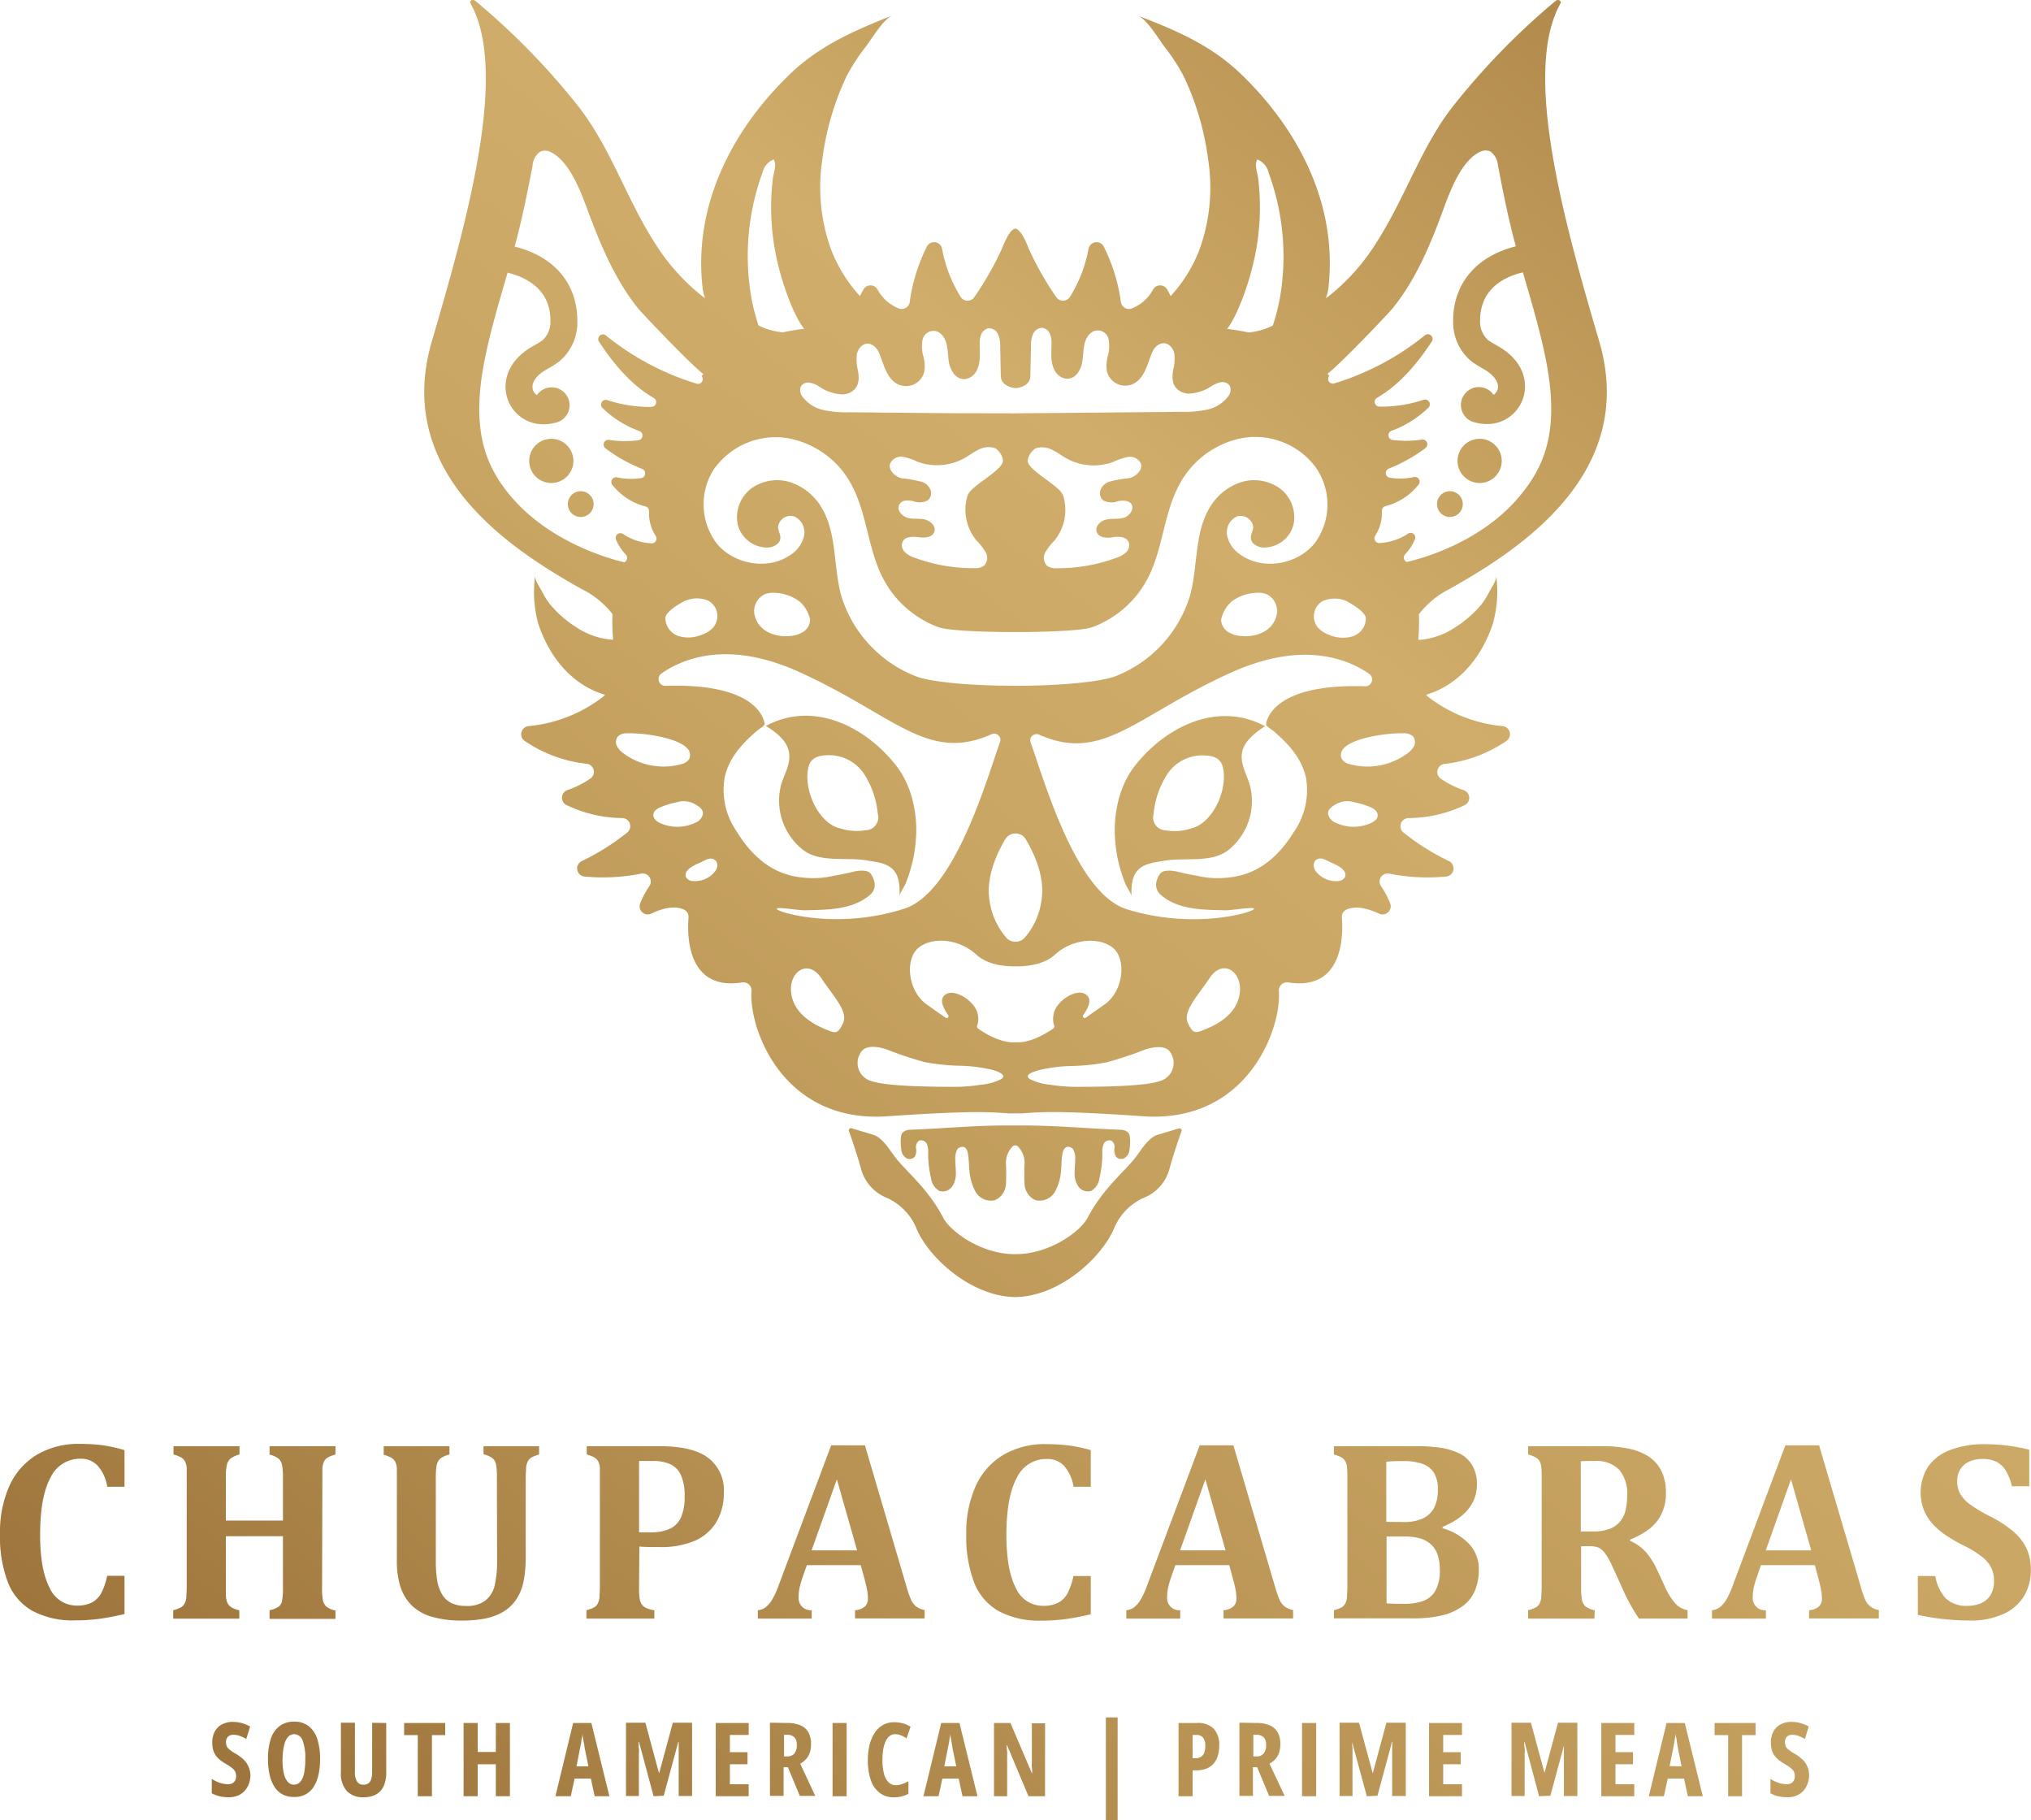 <svg xmlns="http://www.w3.org/2000/svg" xmlns:xlink="http://www.w3.org/1999/xlink" viewBox="0 0 324.45 290.72"><defs><style>.cls-1{fill:url(#linear-gradient);}.cls-2{fill:url(#linear-gradient-2);}.cls-3{fill:url(#linear-gradient-3);}.cls-4{fill:url(#linear-gradient-4);}.cls-5{fill:url(#linear-gradient-5);}.cls-6{fill:url(#linear-gradient-6);}.cls-7{fill:url(#linear-gradient-7);}.cls-8{fill:url(#linear-gradient-8);}.cls-9{fill:url(#linear-gradient-9);}.cls-10{fill:url(#linear-gradient-10);}.cls-11{fill:url(#linear-gradient-11);}.cls-12{fill:url(#linear-gradient-12);}.cls-13{fill:url(#linear-gradient-13);}.cls-14{fill:url(#linear-gradient-14);}.cls-15{fill:url(#linear-gradient-15);}.cls-16{fill:url(#linear-gradient-16);}.cls-17{fill:url(#linear-gradient-17);}.cls-18{fill:url(#linear-gradient-18);}.cls-19{fill:url(#linear-gradient-19);}.cls-20{fill:url(#linear-gradient-20);}.cls-21{fill:url(#linear-gradient-21);}.cls-22{fill:url(#linear-gradient-22);}.cls-23{fill:url(#linear-gradient-23);}.cls-24{fill:url(#linear-gradient-24);}.cls-25{fill:url(#linear-gradient-25);}.cls-26{fill:url(#linear-gradient-26);}.cls-27{fill:url(#linear-gradient-27);}.cls-28{fill:url(#linear-gradient-28);}.cls-29{fill:url(#linear-gradient-29);}.cls-30{fill:url(#linear-gradient-30);}.cls-31{fill:url(#linear-gradient-31);}.cls-32{fill:url(#linear-gradient-32);}.cls-33{fill:url(#linear-gradient-33);}.cls-34{fill:url(#linear-gradient-34);}.cls-35{fill:url(#linear-gradient-35);}.cls-36{fill:url(#linear-gradient-36);}.cls-37{fill:url(#linear-gradient-37);}.cls-38{fill:url(#linear-gradient-38);}.cls-39{fill:url(#linear-gradient-39);}.cls-40{fill:url(#linear-gradient-40);}.cls-41{fill:url(#linear-gradient-41);}.cls-42{fill:url(#linear-gradient-42);}.cls-43{fill:url(#linear-gradient-43);}.cls-44{fill:url(#linear-gradient-44);}</style><linearGradient id="linear-gradient" x1="356.99" y1="-193.03" x2="-54.6" y2="330.37" gradientUnits="userSpaceOnUse"><stop offset="0" stop-color="#663500"/><stop offset="0.13" stop-color="#85581f"/><stop offset="0.37" stop-color="#bb9555"/><stop offset="0.48" stop-color="#d0ad6a"/><stop offset="0.57" stop-color="#caa664"/><stop offset="0.71" stop-color="#b89354"/><stop offset="0.87" stop-color="#9c733b"/><stop offset="1" stop-color="#7f5421"/></linearGradient><linearGradient id="linear-gradient-2" x1="374.23" y1="-179.47" x2="-37.35" y2="343.93" xlink:href="#linear-gradient"/><linearGradient id="linear-gradient-3" x1="392.78" y1="-164.88" x2="-18.8" y2="358.52" xlink:href="#linear-gradient"/><linearGradient id="linear-gradient-4" x1="410.36" y1="-151.06" x2="-1.22" y2="372.35" xlink:href="#linear-gradient"/><linearGradient id="linear-gradient-5" x1="435.76" y1="-131.08" x2="24.18" y2="392.32" xlink:href="#linear-gradient"/><linearGradient id="linear-gradient-6" x1="452.37" y1="-118.03" x2="40.78" y2="405.38" xlink:href="#linear-gradient"/><linearGradient id="linear-gradient-7" x1="472.14" y1="-102.48" x2="60.55" y2="420.92" xlink:href="#linear-gradient"/><linearGradient id="linear-gradient-8" x1="486.76" y1="-90.98" x2="75.18" y2="432.43" xlink:href="#linear-gradient"/><linearGradient id="linear-gradient-9" x1="507.84" y1="-74.41" x2="96.25" y2="449" xlink:href="#linear-gradient"/><linearGradient id="linear-gradient-10" x1="529.95" y1="-57.02" x2="118.36" y2="466.38" xlink:href="#linear-gradient"/><linearGradient id="linear-gradient-11" x1="544.14" y1="-45.86" x2="132.55" y2="477.54" xlink:href="#linear-gradient"/><linearGradient id="linear-gradient-12" x1="389.54" y1="-167.43" x2="-22.05" y2="355.97" xlink:href="#linear-gradient"/><linearGradient id="linear-gradient-13" x1="395.77" y1="-162.53" x2="-15.81" y2="360.87" xlink:href="#linear-gradient"/><linearGradient id="linear-gradient-14" x1="402.16" y1="-157.51" x2="-9.42" y2="365.9" xlink:href="#linear-gradient"/><linearGradient id="linear-gradient-15" x1="408.01" y1="-152.91" x2="-3.57" y2="370.5" xlink:href="#linear-gradient"/><linearGradient id="linear-gradient-16" x1="414.81" y1="-147.56" x2="3.22" y2="375.84" xlink:href="#linear-gradient"/><linearGradient id="linear-gradient-17" x1="425.13" y1="-139.45" x2="13.54" y2="383.96" xlink:href="#linear-gradient"/><linearGradient id="linear-gradient-18" x1="431.84" y1="-134.17" x2="20.26" y2="389.24" xlink:href="#linear-gradient"/><linearGradient id="linear-gradient-19" x1="439.04" y1="-128.51" x2="27.46" y2="394.9" xlink:href="#linear-gradient"/><linearGradient id="linear-gradient-20" x1="445.01" y1="-123.81" x2="33.43" y2="399.59" xlink:href="#linear-gradient"/><linearGradient id="linear-gradient-21" x1="449.65" y1="-120.16" x2="38.07" y2="403.24" xlink:href="#linear-gradient"/><linearGradient id="linear-gradient-22" x1="455.05" y1="-115.91" x2="43.47" y2="407.49" xlink:href="#linear-gradient"/><linearGradient id="linear-gradient-23" x1="461.46" y1="-110.88" x2="49.87" y2="412.53" xlink:href="#linear-gradient"/><linearGradient id="linear-gradient-24" x1="467.41" y1="-106.19" x2="55.83" y2="417.21" xlink:href="#linear-gradient"/><linearGradient id="linear-gradient-25" x1="477.21" y1="-98.49" x2="65.63" y2="424.91" xlink:href="#linear-gradient"/><linearGradient id="linear-gradient-26" x1="483.79" y1="-93.32" x2="72.21" y2="430.09" xlink:href="#linear-gradient"/><linearGradient id="linear-gradient-27" x1="491.34" y1="-87.38" x2="79.75" y2="436.02" xlink:href="#linear-gradient"/><linearGradient id="linear-gradient-28" x1="495.98" y1="-83.73" x2="84.39" y2="439.67" xlink:href="#linear-gradient"/><linearGradient id="linear-gradient-29" x1="502.25" y1="-78.8" x2="90.66" y2="444.6" xlink:href="#linear-gradient"/><linearGradient id="linear-gradient-30" x1="509.45" y1="-73.14" x2="97.86" y2="450.26" xlink:href="#linear-gradient"/><linearGradient id="linear-gradient-31" x1="519.25" y1="-65.43" x2="107.67" y2="457.97" xlink:href="#linear-gradient"/><linearGradient id="linear-gradient-32" x1="526.45" y1="-59.77" x2="114.87" y2="463.63" xlink:href="#linear-gradient"/><linearGradient id="linear-gradient-33" x1="533.06" y1="-54.57" x2="121.47" y2="468.83" xlink:href="#linear-gradient"/><linearGradient id="linear-gradient-34" x1="537.36" y1="-51.19" x2="125.78" y2="472.21" xlink:href="#linear-gradient"/><linearGradient id="linear-gradient-35" x1="543.43" y1="-46.42" x2="131.85" y2="476.99" xlink:href="#linear-gradient"/><linearGradient id="linear-gradient-36" x1="419.19" y1="-144.12" x2="7.6" y2="379.28" xlink:href="#linear-gradient"/><linearGradient id="linear-gradient-37" x1="375.36" y1="-178.59" x2="-36.23" y2="344.82" xlink:href="#linear-gradient"/><linearGradient id="linear-gradient-38" x1="419.25" y1="-144.07" x2="7.66" y2="379.33" xlink:href="#linear-gradient"/><linearGradient id="linear-gradient-39" x1="359.04" y1="-191.41" x2="-52.54" y2="331.99" xlink:href="#linear-gradient"/><linearGradient id="linear-gradient-40" x1="409.62" y1="-151.64" x2="-1.97" y2="371.76" xlink:href="#linear-gradient"/><linearGradient id="linear-gradient-41" x1="320.39" y1="-221.81" x2="-91.2" y2="301.59" xlink:href="#linear-gradient"/><linearGradient id="linear-gradient-42" x1="326.65" y1="-216.89" x2="-84.94" y2="306.51" xlink:href="#linear-gradient"/><linearGradient id="linear-gradient-43" x1="412.02" y1="-149.75" x2="0.44" y2="373.65" xlink:href="#linear-gradient"/><linearGradient id="linear-gradient-44" x1="412.47" y1="-149.4" x2="0.89" y2="374.01" xlink:href="#linear-gradient"/></defs><title>chupacabras</title><g id="Layer_2" data-name="Layer 2"><g id="Layer_1-2" data-name="Layer 1"><path class="cls-1" d="M19.89,231.63v5.85H17.14a6.75,6.75,0,0,0-1.53-3.36A3.65,3.65,0,0,0,12.87,233a5.19,5.19,0,0,0-4.82,3.06c-1.09,2-1.64,5.06-1.64,9.06q0,5.59,1.5,8.46a4.71,4.71,0,0,0,4.37,2.88,5.09,5.09,0,0,0,2.4-.5,3.66,3.66,0,0,0,1.49-1.48,10.58,10.58,0,0,0,.95-2.78h2.77v6.11c-1.48.35-2.83.6-4.06.77a29.29,29.29,0,0,1-3.81.24,13.71,13.71,0,0,1-6.85-1.52,9,9,0,0,1-3.91-4.56A20.47,20.47,0,0,1,0,245a18.1,18.1,0,0,1,1.48-7.61,11.1,11.1,0,0,1,4.37-5,13,13,0,0,1,6.9-1.76,29.41,29.41,0,0,1,3.69.22A25.1,25.1,0,0,1,19.89,231.63Z"/><path class="cls-2" d="M51.45,253.47a11.08,11.08,0,0,0,.13,2.13,2,2,0,0,0,.53,1,3.38,3.38,0,0,0,1.48.64v1.34H43.06V257.2a4.13,4.13,0,0,0,1.51-.6,1.61,1.61,0,0,0,.48-.86,10.7,10.7,0,0,0,.15-2.27v-8.09H36.08v8.09c0,.47,0,.91,0,1.31a4.43,4.43,0,0,0,.16,1,1.84,1.84,0,0,0,.35.65,2.13,2.13,0,0,0,.64.45,4.77,4.77,0,0,0,1,.33v1.34H27.67V257.2a5.21,5.21,0,0,0,1.18-.43,1.44,1.44,0,0,0,.64-.65,2.67,2.67,0,0,0,.28-1c0-.43.06-1,.06-1.61V236.09c0-.64,0-1.17,0-1.6a2.68,2.68,0,0,0-.27-1.05,1.6,1.6,0,0,0-.64-.65,5.11,5.11,0,0,0-1.2-.46V231H38.26v1.33a3.83,3.83,0,0,0-1.46.67,1.92,1.92,0,0,0-.56,1,9.42,9.42,0,0,0-.16,2.15v6.73H45.2v-6.73a11.13,11.13,0,0,0-.14-2.13,1.8,1.8,0,0,0-.52-1,3.79,3.79,0,0,0-1.48-.68V231H53.59v1.33a4.76,4.76,0,0,0-1.29.52,1.54,1.54,0,0,0-.58.69,3.48,3.48,0,0,0-.22,1c0,.35,0,.89,0,1.62Z"/><path class="cls-3" d="M79.38,236.07a11.19,11.19,0,0,0-.13-2.11,1.8,1.8,0,0,0-.52-1,3.79,3.79,0,0,0-1.49-.67V231h8.88v1.33a5.34,5.34,0,0,0-1.15.44,1.54,1.54,0,0,0-.65.64,2.78,2.78,0,0,0-.28,1.05c0,.43-.06,1-.06,1.61v12.6a18.94,18.94,0,0,1-.4,4.19,7.67,7.67,0,0,1-1.26,2.83,6.47,6.47,0,0,1-2.1,1.86,9.66,9.66,0,0,1-2.84,1,18.9,18.9,0,0,1-3.53.3,16.86,16.86,0,0,1-4.84-.6,7.58,7.58,0,0,1-3.21-1.79A7.32,7.32,0,0,1,64,253.55a13.56,13.56,0,0,1-.6-4.41v-13c0-.64,0-1.17,0-1.6a2.69,2.69,0,0,0-.26-1.05,1.6,1.6,0,0,0-.64-.65,5.11,5.11,0,0,0-1.2-.46V231H71.8v1.33a4.38,4.38,0,0,0-1.22.48,1.66,1.66,0,0,0-.6.61,2.81,2.81,0,0,0-.28,1,12.5,12.5,0,0,0-.08,1.72V249.4a18.43,18.43,0,0,0,.2,2.9,6.28,6.28,0,0,0,.74,2.25A3.54,3.54,0,0,0,72,256a5.11,5.11,0,0,0,2.44.51,4.76,4.76,0,0,0,3.06-.83A4.4,4.4,0,0,0,79,253.36a18,18,0,0,0,.41-4.43Z"/><path class="cls-4" d="M102.09,253.49a11.77,11.77,0,0,0,.1,1.89,2.27,2.27,0,0,0,.33.89,1.77,1.77,0,0,0,.67.55,4.68,4.68,0,0,0,1.34.38v1.34H93.68V257.2a5.4,5.4,0,0,0,1.18-.43,1.49,1.49,0,0,0,.64-.65,2.87,2.87,0,0,0,.27-1c0-.43.06-1,.06-1.61V236.09c0-.64,0-1.17,0-1.6a2.69,2.69,0,0,0-.26-1.05,1.66,1.66,0,0,0-.64-.65,5.11,5.11,0,0,0-1.2-.46V231h11.71c3.41,0,6,.61,7.65,1.83a6.47,6.47,0,0,1,2.54,5.62,8.92,8.92,0,0,1-1.19,4.66,7.51,7.51,0,0,1-3.45,3,13.72,13.72,0,0,1-5.65,1c-1.3,0-2.37,0-3.2-.08Zm0-8.73h1.73a7.37,7.37,0,0,0,3.21-.58,3.63,3.63,0,0,0,1.76-1.82,8.07,8.07,0,0,0,.58-3.37,8,8,0,0,0-.58-3.34,3.48,3.48,0,0,0-1.68-1.76,6.66,6.66,0,0,0-2.84-.53c-1,0-1.67,0-2.18,0Z"/><path class="cls-5" d="M137.5,250h-8.61l-.67,1.92a15.79,15.79,0,0,0-.46,1.56,7,7,0,0,0-.18,1.61,1.94,1.94,0,0,0,2.09,2.11v1.34h-8.61V257.2a2.41,2.41,0,0,0,1.31-.52,4.47,4.47,0,0,0,1-1.21,12.89,12.89,0,0,0,1-2.2l8.41-22.41h5.39l6.65,22.59a16.67,16.67,0,0,0,.75,2.15,2.84,2.84,0,0,0,.79,1,3.13,3.13,0,0,0,1.35.57v1.34H136.59V257.2a2.74,2.74,0,0,0,1.56-.58,1.72,1.72,0,0,0,.5-1.31,8.07,8.07,0,0,0-.14-1.39c-.1-.51-.25-1.16-.46-1.94Zm-7.85-2.36h7.27l-3.23-11.35Z"/><path class="cls-6" d="M174.25,231.63v5.85H171.5a6.75,6.75,0,0,0-1.53-3.36,3.65,3.65,0,0,0-2.74-1.08,5.19,5.19,0,0,0-4.82,3.06c-1.09,2-1.64,5.06-1.64,9.06q0,5.59,1.5,8.46a4.71,4.71,0,0,0,4.37,2.88,5.09,5.09,0,0,0,2.4-.5,3.66,3.66,0,0,0,1.49-1.48,11,11,0,0,0,.95-2.78h2.77v6.11c-1.48.35-2.83.6-4.06.77a29.29,29.29,0,0,1-3.81.24,13.71,13.71,0,0,1-6.85-1.52,9,9,0,0,1-3.91-4.56,20.47,20.47,0,0,1-1.26-7.74,18.1,18.1,0,0,1,1.48-7.61,11.1,11.1,0,0,1,4.37-5,13,13,0,0,1,6.9-1.76,29.41,29.41,0,0,1,3.69.22A25.1,25.1,0,0,1,174.25,231.63Z"/><path class="cls-7" d="M196.37,250h-8.61l-.67,1.92a15.79,15.79,0,0,0-.46,1.56,7,7,0,0,0-.18,1.61,1.93,1.93,0,0,0,2.09,2.11v1.34h-8.61V257.2a2.45,2.45,0,0,0,1.31-.52,4.47,4.47,0,0,0,1-1.21,12.89,12.89,0,0,0,1-2.2l8.41-22.41h5.38l6.66,22.59a15.24,15.24,0,0,0,.75,2.15,2.93,2.93,0,0,0,.78,1,3.24,3.24,0,0,0,1.35.57v1.34H195.46V257.2a2.67,2.67,0,0,0,1.55-.58,1.69,1.69,0,0,0,.51-1.31,8.07,8.07,0,0,0-.14-1.39c-.1-.51-.25-1.16-.47-1.94Zm-7.85-2.36h7.26l-3.22-11.35Z"/><path class="cls-8" d="M230.45,244.11a9.35,9.35,0,0,1,4.31,2.58,5.89,5.89,0,0,1,1.48,4,8.49,8.49,0,0,1-.68,3.51,5.92,5.92,0,0,1-2.05,2.45,9.39,9.39,0,0,1-3.25,1.4,20.77,20.77,0,0,1-4.75.45H213.09V257.2a5.4,5.4,0,0,0,1.18-.43,1.49,1.49,0,0,0,.64-.65,2.87,2.87,0,0,0,.27-1c0-.43.06-1,.06-1.61V236.09c0-.64,0-1.17-.05-1.6a2.69,2.69,0,0,0-.26-1.05,1.66,1.66,0,0,0-.64-.65,5.11,5.11,0,0,0-1.2-.46V231H226.3a24.61,24.61,0,0,1,3.69.23,10.6,10.6,0,0,1,3.29,1,4.88,4.88,0,0,1,1.95,1.9,5.81,5.81,0,0,1,.71,2.93q0,4.54-5.49,6.83Zm-6.27-1a7.11,7.11,0,0,0,3.17-.59,4,4,0,0,0,1.74-1.66,6.17,6.17,0,0,0,.6-3,4.77,4.77,0,0,0-.65-2.65,3.53,3.53,0,0,0-1.84-1.4,8.69,8.69,0,0,0-3-.43c-.94,0-1.86,0-2.74.1v9.61Zm-2.68,13c.79.05,1.7.07,2.74.07a8.87,8.87,0,0,0,3.16-.48,3.72,3.72,0,0,0,1.92-1.65,6.45,6.45,0,0,0,.69-3.24,7.61,7.61,0,0,0-.36-2.49,4,4,0,0,0-1.09-1.67,4.43,4.43,0,0,0-1.74-.93,9,9,0,0,0-2.52-.3h-2.8Z"/><path class="cls-9" d="M254.71,258.54H244.12V257.2a5.21,5.21,0,0,0,1.18-.43,1.46,1.46,0,0,0,.65-.65,2.87,2.87,0,0,0,.27-1c0-.43.06-1,.06-1.61V236.09c0-.64,0-1.17-.05-1.6a2.69,2.69,0,0,0-.26-1.05,1.63,1.63,0,0,0-.65-.65,5.11,5.11,0,0,0-1.2-.46V231h11.76a20.35,20.35,0,0,1,4.05.34,10,10,0,0,1,2.91,1,6.07,6.07,0,0,1,1.78,1.42,6.13,6.13,0,0,1,1.11,2,8,8,0,0,1,.4,2.66,7.5,7.5,0,0,1-.7,3.38,6.68,6.68,0,0,1-1.87,2.35,13.26,13.26,0,0,1-3.16,1.77v.2a7.08,7.08,0,0,1,2.47,1.73,11.5,11.5,0,0,1,1.77,2.73l1.27,2.74a10.61,10.61,0,0,0,1.68,2.75,3.38,3.38,0,0,0,2,1.12v1.34h-7.77a29.9,29.9,0,0,1-2.64-4.81l-1.57-3.44a11.92,11.92,0,0,0-1.21-2.18,3,3,0,0,0-1-.89,4.28,4.28,0,0,0-1.65-.24h-1.17v6.49a11.08,11.08,0,0,0,.14,2.12,1.87,1.87,0,0,0,.55,1,3.69,3.69,0,0,0,1.49.64Zm-2.18-25.14v11.22h2a7,7,0,0,0,2.66-.44,4,4,0,0,0,1.67-1.21,4.3,4.3,0,0,0,.84-1.82,10.34,10.34,0,0,0,.24-2.3,5.74,5.74,0,0,0-1.3-4.11,5,5,0,0,0-3.83-1.38C253.66,233.36,252.9,233.38,252.53,233.4Z"/><path class="cls-10" d="M289.92,250h-8.61l-.66,1.92a16,16,0,0,0-.47,1.56,7,7,0,0,0-.18,1.61,1.94,1.94,0,0,0,2.1,2.11v1.34h-8.61V257.2a2.48,2.48,0,0,0,1.31-.52,4.65,4.65,0,0,0,1-1.21,13.84,13.84,0,0,0,1-2.2l8.41-22.41h5.39l6.66,22.59a15.54,15.54,0,0,0,.74,2.15,3,3,0,0,0,.79,1,3.13,3.13,0,0,0,1.35.57v1.34H289V257.2a2.7,2.7,0,0,0,1.55-.58,1.72,1.72,0,0,0,.5-1.31,7.19,7.19,0,0,0-.14-1.39c-.09-.51-.25-1.16-.46-1.94Zm-7.84-2.36h7.26l-3.23-11.35Z"/><path class="cls-11" d="M309.16,251.74a7,7,0,0,0,1.69,3.58,4.7,4.7,0,0,0,3.45,1.18,5.37,5.37,0,0,0,2.14-.41,3.32,3.32,0,0,0,1.53-1.3,4.08,4.08,0,0,0,.57-2.25,4.71,4.71,0,0,0-.46-2.16,5.34,5.34,0,0,0-1.5-1.75,16.7,16.7,0,0,0-2.86-1.75,25.66,25.66,0,0,1-2.84-1.64,10.77,10.77,0,0,1-2.17-1.86,7.78,7.78,0,0,1-1.39-2.23,7.77,7.77,0,0,1,.73-6.94,7.54,7.54,0,0,1,3.56-2.63,14.94,14.94,0,0,1,5.4-.9,31.39,31.39,0,0,1,3.43.19,36.35,36.35,0,0,1,3.73.68v5.85H321.4a8.46,8.46,0,0,0-1-2.53,3.73,3.73,0,0,0-1.49-1.39,5,5,0,0,0-2.24-.44,5,5,0,0,0-2.05.4,3.24,3.24,0,0,0-1.43,1.2,3.46,3.46,0,0,0-.53,1.93,4.2,4.2,0,0,0,.46,2,5.28,5.28,0,0,0,1.52,1.67,21.29,21.29,0,0,0,3.1,1.87,19.93,19.93,0,0,1,3.91,2.53,8.29,8.29,0,0,1,2.09,2.7,8.06,8.06,0,0,1,.68,3.4,7.91,7.91,0,0,1-1.15,4.31,7.39,7.39,0,0,1-3.35,2.8,12.41,12.41,0,0,1-5.08,1,42.92,42.92,0,0,1-4.29-.23,35.78,35.78,0,0,1-4.18-.68v-6.21Z"/><path class="cls-12" d="M40,283.49a3.87,3.87,0,0,1-.43,1.86,3.17,3.17,0,0,1-1.19,1.27,3.6,3.6,0,0,1-1.83.45,7.19,7.19,0,0,1-.94-.06,4.85,4.85,0,0,1-.9-.2,5,5,0,0,1-.88-.37v-2.3a5.6,5.6,0,0,0,1.33.64,4.42,4.42,0,0,0,1.27.21,1.33,1.33,0,0,0,.72-.17,1.1,1.1,0,0,0,.43-.45,1.51,1.51,0,0,0,.14-.65,1.79,1.79,0,0,0-.12-.68,1.67,1.67,0,0,0-.46-.58,7,7,0,0,0-1-.68,10,10,0,0,1-.93-.62,3.91,3.91,0,0,1-.7-.71,2.92,2.92,0,0,1-.45-.9,4.4,4.4,0,0,1-.15-1.21,3.69,3.69,0,0,1,.39-1.74,2.79,2.79,0,0,1,1.15-1.16,3.56,3.56,0,0,1,1.79-.4,5.08,5.08,0,0,1,1.4.19,6.32,6.32,0,0,1,1.32.54l-.62,2a5.14,5.14,0,0,0-1.07-.51,3.05,3.05,0,0,0-1-.16,1.26,1.26,0,0,0-.64.15.89.89,0,0,0-.39.4,1.24,1.24,0,0,0-.14.58,1.84,1.84,0,0,0,.13.71,1.55,1.55,0,0,0,.49.56,7.2,7.2,0,0,0,1,.66,6.36,6.36,0,0,1,1.21.91,3.18,3.18,0,0,1,.74,1.06A3.42,3.42,0,0,1,40,283.49Z"/><path class="cls-13" d="M51.13,281a11.26,11.26,0,0,1-.26,2.51,5.92,5.92,0,0,1-.77,1.91,3.52,3.52,0,0,1-1.29,1.2,3.8,3.8,0,0,1-1.83.41,3.89,3.89,0,0,1-1.85-.42,3.47,3.47,0,0,1-1.29-1.21,5.92,5.92,0,0,1-.77-1.91,11.16,11.16,0,0,1-.26-2.5,10.14,10.14,0,0,1,.47-3.31,4.19,4.19,0,0,1,1.41-2A3.79,3.79,0,0,1,47,275a3.61,3.61,0,0,1,2.33.73,4.35,4.35,0,0,1,1.37,2.08A10.19,10.19,0,0,1,51.13,281Zm-6,0a10.12,10.12,0,0,0,.21,2.25,3,3,0,0,0,.62,1.35,1.28,1.28,0,0,0,1,.46,1.33,1.33,0,0,0,1-.44,3,3,0,0,0,.61-1.34,11,11,0,0,0,.2-2.28,7.88,7.88,0,0,0-.45-3.06A1.47,1.47,0,0,0,47,277a1.31,1.31,0,0,0-1,.45,3.13,3.13,0,0,0-.62,1.36A10.24,10.24,0,0,0,45.14,281Z"/><path class="cls-14" d="M61.7,275.21v7.85a5.43,5.43,0,0,1-.41,2.24,2.89,2.89,0,0,1-1.23,1.33,4.08,4.08,0,0,1-2,.44,3.48,3.48,0,0,1-2.67-1,4.19,4.19,0,0,1-.93-3v-7.9H56.7V283a2.79,2.79,0,0,0,.35,1.59,1.19,1.19,0,0,0,1,.48,1.38,1.38,0,0,0,.78-.21,1.19,1.19,0,0,0,.46-.66,4,4,0,0,0,.16-1.22v-7.8Z"/><path class="cls-15" d="M69,286.91H66.74v-9.76H64.56v-1.94h6.56v1.94H69Z"/><path class="cls-16" d="M81.46,286.91H79.21V281.8h-2.9v5.11H74.06v-11.7h2.25v4.63h2.9v-4.63h2.25Z"/><path class="cls-17" d="M95,286.91l-.61-2.82h-2.6l-.61,2.82H88.73l2.83-11.7h2.91l2.88,11.7Zm-1-4.77-.63-3.1c0-.25-.08-.51-.12-.75s-.08-.48-.12-.71-.06-.44-.09-.64c0,.19,0,.4-.07.62s-.07.46-.11.7-.09.5-.15.75l-.62,3.13Z"/><path class="cls-18" d="M104.41,286.91l-2.32-8.64H102c0,.36,0,.7.06,1s0,.61,0,.87,0,.51,0,.73v6H100v-11.7h3.1l2.16,8h.06l2.16-8h3.08v11.7h-2.14v-6.05c0-.24,0-.49,0-.76s0-.54,0-.85,0-.62,0-1h-.06l-2.33,8.62Z"/><path class="cls-19" d="M119.6,286.91h-5.26v-11.7h5.26v1.91h-3v2.75h2.81v1.93h-2.81V285h3Z"/><path class="cls-20" d="M125.71,275.21a5.39,5.39,0,0,1,2.15.37,2.63,2.63,0,0,1,1.28,1.13,3.83,3.83,0,0,1,.42,1.89,4.46,4.46,0,0,1-.18,1.31,3.1,3.1,0,0,1-.55,1,3.42,3.42,0,0,1-1,.8l2.41,5.15h-2.47l-1.91-4.59h-.68v4.59H123v-11.7Zm0,1.89h-.46v3.45h.51a1.4,1.4,0,0,0,1.14-.46,2.07,2.07,0,0,0,.39-1.38,1.64,1.64,0,0,0-.39-1.21A1.59,1.59,0,0,0,125.69,277.1Z"/><path class="cls-21" d="M133,286.91v-11.7h2.25v11.7Z"/><path class="cls-22" d="M143,277a1.39,1.39,0,0,0-.89.3,2.23,2.23,0,0,0-.64.86,5.49,5.49,0,0,0-.38,1.31,10.44,10.44,0,0,0-.12,1.64,8.25,8.25,0,0,0,.25,2.21,2.89,2.89,0,0,0,.73,1.36,1.62,1.62,0,0,0,1.17.47,2.77,2.77,0,0,0,1-.19,8.31,8.31,0,0,0,1-.44v2a4.74,4.74,0,0,1-2.33.56,3.61,3.61,0,0,1-2.25-.7,4.2,4.2,0,0,1-1.41-2,9.42,9.42,0,0,1-.49-3.25,10.19,10.19,0,0,1,.27-2.42,6.26,6.26,0,0,1,.82-1.91,3.75,3.75,0,0,1,1.31-1.26,3.55,3.55,0,0,1,1.79-.45,5.65,5.65,0,0,1,1.37.17,4.83,4.83,0,0,1,1.26.55l-.64,1.86a4.13,4.13,0,0,0-.87-.47A2.5,2.5,0,0,0,143,277Z"/><path class="cls-23" d="M153.76,286.91l-.61-2.82h-2.61l-.61,2.82h-2.41l2.84-11.7h2.91l2.88,11.7Zm-1-4.77-.63-3.1c0-.25-.08-.51-.12-.75s-.08-.48-.12-.71-.06-.44-.09-.64c0,.19,0,.4-.07.62s-.07.46-.11.7-.09.5-.15.75l-.62,3.13Z"/><path class="cls-24" d="M166.94,286.91H164.3l-3.43-8.16h-.06c0,.37.06.73.08,1.06s0,.64,0,.92,0,.53,0,.75v5.43h-2.1v-11.7h2.63l3.41,8h.06c0-.37,0-.71-.05-1s0-.61,0-.88,0-.52,0-.75v-5.32h2.11Z"/><path class="cls-25" d="M176.66,274.32h1.88v16.4h-1.88Z"/><path class="cls-26" d="M191.24,275.21a3.48,3.48,0,0,1,2.66.92,3.81,3.81,0,0,1,.87,2.7,5.75,5.75,0,0,1-.22,1.61,3.37,3.37,0,0,1-.67,1.24,3,3,0,0,1-1.13.81,4.33,4.33,0,0,1-1.61.28h-.62v4.14h-2.25v-11.7Zm-.16,1.91h-.56v3.72h.4a1.75,1.75,0,0,0,.89-.2,1.26,1.26,0,0,0,.55-.64,3.1,3.1,0,0,0,.18-1.16,2,2,0,0,0-.36-1.31A1.42,1.42,0,0,0,191.08,277.12Z"/><path class="cls-27" d="M200.68,275.21a5.39,5.39,0,0,1,2.15.37,2.63,2.63,0,0,1,1.28,1.13,3.83,3.83,0,0,1,.42,1.89,4.46,4.46,0,0,1-.18,1.31,3.1,3.1,0,0,1-.55,1,3.28,3.28,0,0,1-1,.8l2.42,5.15h-2.48l-1.91-4.59h-.68v4.59H198v-11.7Zm0,1.89h-.46v3.45h.51a1.4,1.4,0,0,0,1.14-.46,2.07,2.07,0,0,0,.39-1.38,1.64,1.64,0,0,0-.39-1.21A1.59,1.59,0,0,0,200.66,277.1Z"/><path class="cls-28" d="M208,286.91v-11.7h2.26v11.7Z"/><path class="cls-29" d="M218.35,286.91,216,278.27H216c0,.36.05.7.06,1s0,.61,0,.87,0,.51,0,.73v6H214v-11.7h3.1l2.17,8h.05l2.16-8h3.09v11.7H222.4v-6.05c0-.24,0-.49,0-.76s0-.54,0-.85,0-.62.05-1h-.07l-2.33,8.62Z"/><path class="cls-30" d="M233.55,286.91h-5.26v-11.7h5.26v1.91h-3v2.75h2.8v1.93h-2.8V285h3Z"/><path class="cls-31" d="M245.87,286.91l-2.31-8.64h-.07c0,.36,0,.7.07,1s0,.61,0,.87,0,.51,0,.73v6h-2.1v-11.7h3.1l2.17,8h0l2.16-8h3.09v11.7h-2.15v-6.05c0-.24,0-.49,0-.76s0-.54,0-.85,0-.62.05-1H250l-2.33,8.62Z"/><path class="cls-32" d="M261.07,286.91h-5.26v-11.7h5.26v1.91h-3v2.75h2.8v1.93h-2.8V285h3Z"/><path class="cls-33" d="M269.63,286.91l-.61-2.82h-2.6l-.61,2.82H263.4l2.83-11.7h2.91l2.88,11.7Zm-1-4.77L268,279l-.12-.75c0-.25-.08-.48-.11-.71s-.07-.44-.1-.64c0,.19,0,.4-.07.62s-.07.46-.11.7-.09.5-.14.75l-.63,3.13Z"/><path class="cls-34" d="M278.29,286.91h-2.22v-9.76H273.9v-1.94h6.55v1.94h-2.16Z"/><path class="cls-35" d="M289,283.49a3.87,3.87,0,0,1-.43,1.86,3.17,3.17,0,0,1-1.19,1.27,3.6,3.6,0,0,1-1.83.45,7.19,7.19,0,0,1-.94-.06,5.24,5.24,0,0,1-1.78-.57v-2.3a5.6,5.6,0,0,0,1.33.64,4.37,4.37,0,0,0,1.27.21,1.33,1.33,0,0,0,.72-.17,1.1,1.1,0,0,0,.43-.45,1.51,1.51,0,0,0,.14-.65,2,2,0,0,0-.12-.68,1.6,1.6,0,0,0-.47-.58,6.3,6.3,0,0,0-1-.68,10,10,0,0,1-.93-.62,3.91,3.91,0,0,1-.7-.71,2.72,2.72,0,0,1-.45-.9,4.4,4.4,0,0,1-.15-1.21,3.69,3.69,0,0,1,.39-1.74,2.79,2.79,0,0,1,1.15-1.16,3.56,3.56,0,0,1,1.79-.4,5.08,5.08,0,0,1,1.4.19,6.32,6.32,0,0,1,1.32.54l-.62,2a5.39,5.39,0,0,0-1.07-.51,3.05,3.05,0,0,0-.95-.16,1.26,1.26,0,0,0-.64.15.84.84,0,0,0-.39.4,1.24,1.24,0,0,0-.14.58,1.84,1.84,0,0,0,.13.71,1.55,1.55,0,0,0,.49.56,7.2,7.2,0,0,0,1,.66,6.36,6.36,0,0,1,1.21.91,3.18,3.18,0,0,1,.74,1.06A3.42,3.42,0,0,1,289,283.49Z"/><path class="cls-36" d="M178.28,184.75a1.09,1.09,0,0,0,1.41.2,1.77,1.77,0,0,0,.75-1.3c.08-.53.23-2.3-.18-2.7a1.69,1.69,0,0,0-1.1-.49c-5.27-.19-10.27-.67-15.45-.69h-3c-5.18,0-10.18.5-15.45.69a1.69,1.69,0,0,0-1.1.49c-.41.4-.26,2.17-.18,2.7a1.77,1.77,0,0,0,.75,1.3,1.09,1.09,0,0,0,1.41-.2,2,2,0,0,0,.2-1.31,1.29,1.29,0,0,1,.44-1.22,1,1,0,0,1,1.28.5,3.34,3.34,0,0,1,.21,1.51,17.44,17.44,0,0,0,.47,4,2.71,2.71,0,0,0,1.33,2,1.84,1.84,0,0,0,2-.67,3.59,3.59,0,0,0,.63-2.14c0-.76-.1-1.52-.1-2.27a3.11,3.11,0,0,1,.35-1.6c.13-.23,1-.69,1.43,0s.38,2.62.48,3.34a8.22,8.22,0,0,0,1,3.5,2.81,2.81,0,0,0,3.15,1.29,3,3,0,0,0,1.69-2.56,31.26,31.26,0,0,0,0-3.21,3.7,3.7,0,0,1,1.17-2.89.72.72,0,0,1,.32-.07.71.71,0,0,1,.31.07,3.7,3.7,0,0,1,1.17,2.89,31.26,31.26,0,0,0,0,3.21,3,3,0,0,0,1.69,2.56,2.81,2.81,0,0,0,3.15-1.29,8.22,8.22,0,0,0,1-3.5c.1-.72,0-2.61.48-3.34s1.3-.2,1.43,0a3.11,3.11,0,0,1,.35,1.6c0,.75-.11,1.51-.1,2.27a3.59,3.59,0,0,0,.63,2.14,1.84,1.84,0,0,0,2,.67,2.71,2.71,0,0,0,1.33-2,17.44,17.44,0,0,0,.47-4,3.34,3.34,0,0,1,.21-1.51,1,1,0,0,1,1.28-.5,1.29,1.29,0,0,1,.44,1.22A2,2,0,0,0,178.28,184.75Z"/><path class="cls-37" d="M143.71,143.17c0-.52.73-1.47.94-2a21.3,21.3,0,0,0,.84-2.44,21.68,21.68,0,0,0,.83-4.87s.73-6.64-3.22-11.65c-4.89-6.19-13.17-10.33-20.75-6.26,1.6,1,3.33,2.28,3.68,4.15s-.72,3.49-1.24,5.22A10,10,0,0,0,128,135.52c2.74,2.42,7.18,1.32,10.5,1.92,1.49.26,3.14.38,4.18,1.47S143.73,141.66,143.71,143.17Zm-5.44-10.56a8.47,8.47,0,0,1-4-.28c-3.53-.71-6.1-6.41-5.06-10,.37-1.27,1.51-1.62,2.67-1.68a6.72,6.72,0,0,1,6.4,3.36,14.2,14.2,0,0,1,1.95,6A2.05,2.05,0,0,1,138.27,132.61Z"/><path class="cls-38" d="M188.39,180.22l-3.35,1c-1.66.45-2.77,2.59-3.86,3.93-1.82,2.23-5.08,4.86-7.42,9.34-1.23,2.35-6.24,5.8-11.33,5.83H162c-5.09,0-10.1-3.48-11.33-5.83-2.34-4.48-5.6-7.11-7.42-9.34-1.09-1.34-2.2-3.48-3.86-3.93l-3.35-1a.34.34,0,0,0-.42.45c.42,1.19,1.33,3.81,1.92,6a6.89,6.89,0,0,0,3.76,4.5,9.26,9.26,0,0,1,5,4.8c1.8,4.67,8.64,11.08,15.83,11.21h.11c7.19-.13,14-6.54,15.83-11.21a9.26,9.26,0,0,1,5-4.8,6.89,6.89,0,0,0,3.76-4.5c.59-2.19,1.5-4.81,1.92-6A.34.34,0,0,0,188.39,180.22Z"/><path class="cls-39" d="M231.56,94.08c11.11-6.25,30.14-18.4,23.9-39.61C249.7,34.9,243.2,11.37,249.29.54c.22-.39-.38-.73-.75-.42a113.29,113.29,0,0,0-16.54,17C227.49,22.93,225,30,221.32,36.36c-.44.77-.9,1.54-1.38,2.29a33.45,33.45,0,0,1-7.63,8.62c-.16.13-.34.23-.51.35a5.84,5.84,0,0,0,.43-1.81c1.44-13.19-4.81-25.23-14.16-34.15-4.58-4.35-9.92-6.72-16.33-9.17,1.5.57,3.41,3.83,4.38,5.11a29.41,29.41,0,0,1,3,4.64A44,44,0,0,1,193,25.47,29.21,29.21,0,0,1,191.57,40a23.61,23.61,0,0,1-4.56,7.3c-.17-.35-.35-.7-.55-1.05a1.29,1.29,0,0,0-2.26,0,6.63,6.63,0,0,1-3.35,3,1.3,1.3,0,0,1-1.8-1.09,28.17,28.17,0,0,0-2.7-8.72,1.3,1.3,0,0,0-2.45.26,22.11,22.11,0,0,1-3,7.76,1.31,1.31,0,0,1-2.16,0,50.14,50.14,0,0,1-4.25-7.4c-.24-.52-1.23-3.36-2.26-3.54v0h-.07v0c-1,.18-2,3-2.26,3.54a50.14,50.14,0,0,1-4.25,7.4,1.31,1.31,0,0,1-2.16,0,22.11,22.11,0,0,1-3-7.76,1.3,1.3,0,0,0-2.45-.26,28.17,28.17,0,0,0-2.7,8.72,1.3,1.3,0,0,1-1.8,1.09,6.63,6.63,0,0,1-3.35-3,1.29,1.29,0,0,0-2.26,0c-.2.35-.38.7-.55,1.05a23.61,23.61,0,0,1-4.56-7.3,29.21,29.21,0,0,1-1.45-14.57,44,44,0,0,1,3.86-13.23,29.41,29.41,0,0,1,3-4.64c1-1.28,2.88-4.54,4.38-5.11C136.3,4.94,131,7.31,126.38,11.66c-9.35,8.92-15.6,21-14.16,34.15a5.84,5.84,0,0,0,.43,1.81c-.17-.12-.35-.22-.51-.35a33.45,33.45,0,0,1-7.63-8.62c-.48-.75-.94-1.52-1.38-2.29C99.5,30,97,22.93,92.45,17.07A113.29,113.29,0,0,0,75.91.12c-.37-.31-1,0-.75.42C81.25,11.37,74.75,34.9,69,54.47c-6.24,21.21,12.79,33.36,23.9,39.61a14.14,14.14,0,0,1,4.94,4,32,32,0,0,0,.11,4.09h-.28a12,12,0,0,1-5.64-2,18.1,18.1,0,0,1-4.23-3.72,12.66,12.66,0,0,1-1.19-1.93c-.3-.58-1.18-1.85-1.13-2.5A19,19,0,0,0,86,99.67c1.68,5,5,9.41,10.18,11.16a4.27,4.27,0,0,0,.48.13c-.09.11-.19.21-.28.3a23,23,0,0,1-12,4.73,1.3,1.3,0,0,0-.57,2.35A21.69,21.69,0,0,0,93.74,122a1.3,1.3,0,0,1,.57,2.36,14.73,14.73,0,0,1-3.68,1.84,1.3,1.3,0,0,0-.15,2.38,21,21,0,0,0,8.94,2.09,1.3,1.3,0,0,1,.78,2.31,38.07,38.07,0,0,1-7.3,4.58,1.3,1.3,0,0,0,.49,2.45,31.27,31.27,0,0,0,9-.46,1.29,1.29,0,0,1,1.34,2,13.64,13.64,0,0,0-1.45,2.72,1.3,1.3,0,0,0,1.73,1.68c2.06-1,3.87-1.29,5.27-.65a1.28,1.28,0,0,1,.71,1.27c-.22,2.73-.29,11.77,8.59,10.35a1.29,1.29,0,0,1,1.47,1.38c-.44,6,5,21.16,21.69,20,14.71-1,16.69-.61,19.47-.46l.93,0h.07l.93,0c2.78-.15,4.76-.56,19.47.46,16.67,1.15,22.13-14,21.69-20a1.29,1.29,0,0,1,1.47-1.38c8.88,1.42,8.81-7.62,8.59-10.35a1.28,1.28,0,0,1,.71-1.27c1.4-.64,3.21-.3,5.27.65a1.3,1.3,0,0,0,1.73-1.68,13.64,13.64,0,0,0-1.45-2.72,1.29,1.29,0,0,1,1.34-2,31.32,31.32,0,0,0,9.06.46,1.3,1.3,0,0,0,.48-2.45,38.07,38.07,0,0,1-7.3-4.58,1.3,1.3,0,0,1,.78-2.31A21,21,0,0,0,234,128.6a1.3,1.3,0,0,0-.15-2.38,14.73,14.73,0,0,1-3.68-1.84,1.3,1.3,0,0,1,.57-2.36,21.64,21.64,0,0,0,9.92-3.68,1.3,1.3,0,0,0-.57-2.35,23,23,0,0,1-12-4.73c-.09-.09-.19-.19-.28-.3a4.27,4.27,0,0,0,.48-.13c5.13-1.75,8.5-6.15,10.18-11.16a19,19,0,0,0,.56-7.62c.05.65-.83,1.92-1.13,2.5a12.66,12.66,0,0,1-1.19,1.93,18.1,18.1,0,0,1-4.23,3.72,12,12,0,0,1-5.64,2h-.28a32,32,0,0,0,.11-4.09A14.14,14.14,0,0,1,231.56,94.08ZM200,42.91a38.54,38.54,0,0,0,1-14.38c-.13-1.08-.67-2.16-.14-3.06a3,3,0,0,1,1.82,2.18A38.71,38.71,0,0,1,204.39,48a33.77,33.77,0,0,1-1.06,4,10.57,10.57,0,0,1-3.87,1.1c-1.36-.28-2.56-.46-3.42-.56C197.73,50.34,199.39,45.41,200,42.91ZM139.55,55.22a2.43,2.43,0,0,1,.84,1.06c.76,1.72,1.15,4,2.86,5a3,3,0,0,0,4.42-2,6,6,0,0,0-.18-2.41,5.83,5.83,0,0,1-.14-2.42,1.78,1.78,0,0,1,2.5-1.44,2.43,2.43,0,0,1,1,1c.63,1.15.52,2.51.73,3.8s1.12,2.94,2.68,2.73a2.35,2.35,0,0,0,1.67-1.19c.82-1.4.56-3,.58-4.49a3.43,3.43,0,0,1,.26-1.49,1.54,1.54,0,0,1,1.13-.93,1.61,1.61,0,0,1,1.56,1,4.6,4.6,0,0,1,.32,1.95l.1,4.68a1.66,1.66,0,0,0,.71,1.34,3.05,3.05,0,0,0,1.63.58h.07a3.05,3.05,0,0,0,1.63-.58A1.66,1.66,0,0,0,164.6,60l.1-4.68a4.6,4.6,0,0,1,.32-1.95,1.61,1.61,0,0,1,1.56-1,1.54,1.54,0,0,1,1.13.93,3.59,3.59,0,0,1,.27,1.49c0,1.52-.25,3.09.57,4.49a2.35,2.35,0,0,0,1.67,1.19c1.56.21,2.46-1.34,2.68-2.73s.1-2.65.73-3.8a2.43,2.43,0,0,1,1-1,1.78,1.78,0,0,1,2.5,1.44,5.83,5.83,0,0,1-.14,2.42,6,6,0,0,0-.18,2.41,3,3,0,0,0,4.42,2c1.71-1,2.1-3.25,2.86-5a2.43,2.43,0,0,1,.84-1.06c1.34-.91,2.48.24,2.68,1.4a7.75,7.75,0,0,1-.2,2.58c-.21,1.27-.21,2.71,1.28,3.45a3,3,0,0,0,1.18.3,7.14,7.14,0,0,0,3.74-1.25,4,4,0,0,1,1.48-.58,1.37,1.37,0,0,1,1.38.6,1.67,1.67,0,0,1-.3,1.7,5.71,5.71,0,0,1-3.33,2.08,17,17,0,0,1-4,.35l-16,.15-10.58.09h-.15L151.57,66l-16-.15a17,17,0,0,1-4-.35,5.71,5.71,0,0,1-3.33-2.08,1.67,1.67,0,0,1-.3-1.7,1.37,1.37,0,0,1,1.38-.6,4,4,0,0,1,1.48.58A7.14,7.14,0,0,0,134.61,63a3,3,0,0,0,1.18-.3c1.49-.74,1.49-2.18,1.28-3.45a7.75,7.75,0,0,1-.2-2.58C137.07,55.46,138.21,54.31,139.55,55.22ZM176.2,79.9a2.84,2.84,0,0,0,2.38.16c.8-.17,1.83-.16,2.22.56s-.38,1.84-1.29,2.09-1.88.07-2.8.28-1.84,1.11-1.5,2,1.56,1,2.5.83,2.14-.14,2.57.71a1.53,1.53,0,0,1-.37,1.67,4,4,0,0,1-1.57.9,26.93,26.93,0,0,1-9.52,1.66,2.42,2.42,0,0,1-1.55-.38A1.81,1.81,0,0,1,167,88.2a9.52,9.52,0,0,1,1.45-1.86,7.73,7.73,0,0,0,1.41-7.11c-.46-1.5-4.25-3.31-5.46-5-.72-1,.63-2.43,1-2.59a1.57,1.57,0,0,1,.28-.1,3.53,3.53,0,0,1,2.5.36c.78.39,1.47.92,2.23,1.34a9,9,0,0,0,7.43.54,9.64,9.64,0,0,1,2.36-.79A1.93,1.93,0,0,1,182.24,74c.36,1.07-.75,2.1-1.84,2.38a19.06,19.06,0,0,0-3.32.6,2.26,2.26,0,0,0-1.26,1.24A1.52,1.52,0,0,0,176.2,79.9ZM156,86.34a9.52,9.52,0,0,1,1.45,1.86,1.81,1.81,0,0,1-.26,2.17,2.42,2.42,0,0,1-1.55.38,26.83,26.83,0,0,1-9.51-1.66,4,4,0,0,1-1.58-.9,1.51,1.51,0,0,1-.36-1.67c.42-.85,1.62-.83,2.56-.71s2.16.06,2.5-.83-.58-1.78-1.5-2-1.9,0-2.8-.28-1.75-1.26-1.29-2.09,1.42-.73,2.22-.56a2.84,2.84,0,0,0,2.38-.16,1.52,1.52,0,0,0,.38-1.66A2.26,2.26,0,0,0,147.37,77a19.06,19.06,0,0,0-3.32-.6c-1.09-.28-2.2-1.31-1.84-2.38a1.93,1.93,0,0,1,2-1.06,9.64,9.64,0,0,1,2.36.79,9,9,0,0,0,7.43-.54c.76-.42,1.45-.95,2.23-1.34a3.53,3.53,0,0,1,2.5-.36,1.57,1.57,0,0,1,.28.1c.35.16,1.7,1.56,1,2.59-1.21,1.72-5,3.53-5.46,5A7.73,7.73,0,0,0,156,86.34ZM121.78,27.65a3,3,0,0,1,1.82-2.18c.53.9,0,2-.14,3.06a38.54,38.54,0,0,0,1,14.38c.61,2.5,2.27,7.43,4,9.61-.86.1-2.06.28-3.42.56a10.57,10.57,0,0,1-3.87-1.1,33.77,33.77,0,0,1-1.06-4A38.71,38.71,0,0,1,121.78,27.65Zm-7.51,47a12.06,12.06,0,0,1,11.52-4.67A14.46,14.46,0,0,1,136,77.38c2.54,4.68,2.63,10.4,5.12,15.11a16.4,16.4,0,0,0,8.83,7.7c1.4.51,6.8.77,12.22.77h.07c5.42,0,10.82-.26,12.22-.77a16.4,16.4,0,0,0,8.83-7.7c2.5-4.71,2.58-10.43,5.12-15.11a14.46,14.46,0,0,1,10.23-7.44,12.06,12.06,0,0,1,11.52,4.67A10.37,10.37,0,0,1,210,86.8c-2.77,3.38-8.2,4.33-11.78,1.84a4.94,4.94,0,0,1-2.17-3,2.79,2.79,0,0,1,1.51-3.13,2,2,0,0,1,2.64,1.76c-.06.6-.44,1.16-.37,1.76.1.86,1.05,1.34,1.91,1.42a4.87,4.87,0,0,0,4.88-3.59,5.76,5.76,0,0,0-2.14-5.83,7.07,7.07,0,0,0-6.26-1,9.15,9.15,0,0,0-5,4.09c-2.45,4.15-1.84,9.37-3.11,14a20.09,20.09,0,0,1-11.8,12.85c-2.53,1-9.29,1.57-16.06,1.57s-13.54-.53-16.07-1.57a20.09,20.09,0,0,1-11.8-12.85c-1.27-4.65-.66-9.87-3.11-14a9.15,9.15,0,0,0-5-4.09,7.07,7.07,0,0,0-6.26,1,5.76,5.76,0,0,0-2.14,5.83,4.87,4.87,0,0,0,4.88,3.59c.86-.08,1.81-.56,1.91-1.42.07-.6-.31-1.16-.37-1.76a2,2,0,0,1,2.64-1.76,2.79,2.79,0,0,1,1.51,3.13,4.94,4.94,0,0,1-2.17,3c-3.58,2.49-9,1.54-11.78-1.84A10.37,10.37,0,0,1,114.27,74.61Zm101,21.47s2.86,1.45,2.93,2.66a3.07,3.07,0,0,1-2.14,2.87,5.49,5.49,0,0,1-3.74-.25,4.37,4.37,0,0,1-1.74-1.11,2.8,2.8,0,0,1,.78-4.31A4.7,4.7,0,0,1,215.23,96.08ZM204,97.93a4,4,0,0,1-2,2.93,6.19,6.19,0,0,1-3.54.74,4.64,4.64,0,0,1-2.27-.66,2.36,2.36,0,0,1-1.11-2,5.33,5.33,0,0,1,1.66-2.85,6.86,6.86,0,0,1,3.68-1.38,3.87,3.87,0,0,1,1.94.21A3,3,0,0,1,204,97.93ZM163.9,134.11c1.32,2.25,2.86,5.66,2.56,9a11.65,11.65,0,0,1-2.71,6.61,2,2,0,0,1-3.05,0,11.65,11.65,0,0,1-2.71-6.61c-.3-3.32,1.24-6.73,2.56-9a1.92,1.92,0,0,1,3.35,0ZM129.41,98.94a2.36,2.36,0,0,1-1.11,2,4.64,4.64,0,0,1-2.27.66,6.19,6.19,0,0,1-3.54-.74,4,4,0,0,1-2-2.93,3,3,0,0,1,1.65-3,3.87,3.87,0,0,1,1.94-.21,6.86,6.86,0,0,1,3.68,1.38A5.33,5.33,0,0,1,129.41,98.94Zm-15.5,1.31a4.37,4.37,0,0,1-1.74,1.11,5.49,5.49,0,0,1-3.74.25,3.07,3.07,0,0,1-2.14-2.87c.07-1.21,2.93-2.66,2.93-2.66a4.7,4.7,0,0,1,3.91-.14,2.8,2.8,0,0,1,.78,4.31ZM81.14,78.71c-3.8-4.77-5.85-10.48-3.71-21.26.94-4.7,2.32-9.3,3.66-13.9,3,.74,6.86,2.67,6.84,7.69a4,4,0,0,1-1.23,3.09,10,10,0,0,1-1.17.73l-.87.51c-4.11,2.59-4.42,6.22-3.43,8.54a6,6,0,0,0,5.65,3.66,6.88,6.88,0,0,0,1.72-.22h0a2.86,2.86,0,1,0-2.83-4.44,1.66,1.66,0,0,1-.58-.69c-.43-1,.25-2.24,1.76-3.19q.36-.23.72-.42a14.84,14.84,0,0,0,1.66-1.07,8.08,8.08,0,0,0,2.9-6.47c0-6-3.71-10.32-10-11.88l0-.06c1.17-4.25,2-8.53,2.85-12.87a3,3,0,0,1,1.18-2.21A1.9,1.9,0,0,1,88,24.3c3.34,1.65,5.16,7.42,6.38,10.63C96.33,40,98.54,45.08,102,49.33c.82,1,8.91,9.46,10.37,10.4-.09.12-.2.23-.29.35a.75.75,0,0,1-.77,1.21,42.7,42.7,0,0,1-14.53-7.72.75.75,0,0,0-1.09,1c2.55,3.9,5.4,7.07,8.75,9a.76.76,0,0,1-.36,1.42A21.22,21.22,0,0,1,97,63.9a.76.76,0,0,0-.74,1.28,16.79,16.79,0,0,0,5.89,3.68.76.76,0,0,1-.16,1.46,16.54,16.54,0,0,1-4.71-.06.76.76,0,0,0-.55,1.36,24.66,24.66,0,0,0,5.85,3.28.76.76,0,0,1-.16,1.46,10.25,10.25,0,0,1-3.86-.12.76.76,0,0,0-.7,1.26,9.89,9.89,0,0,0,5.22,3.39.75.75,0,0,1,.6.79,6.75,6.75,0,0,0,1.08,3.95.76.76,0,0,1-.64,1.16,9,9,0,0,1-4.58-1.48.75.75,0,0,0-1.08,1,7.62,7.62,0,0,0,1.5,2.26.77.77,0,0,1-.23,1.24C95.15,88.73,86.58,85.54,81.14,78.71Zm18.54,41.68a3.41,3.41,0,0,1-1.12-1.21,1.46,1.46,0,0,1,.16-1.57,2.13,2.13,0,0,1,1.53-.48c2.58-.08,8.3.72,9.67,2.56a1.47,1.47,0,0,1,.15,1.59,2.07,2.07,0,0,1-1.32.8A10.74,10.74,0,0,1,99.68,120.39Zm5.88,11.13a2.54,2.54,0,0,1-.85-.55,1.1,1.1,0,0,1-.33-.93c.08-.54.62-.88,1.12-1.1a13.52,13.52,0,0,1,2.63-.8,3.69,3.69,0,0,1,3,.37c.57.34,1.24.77,1.16,1.53a2,2,0,0,1-1.29,1.41A6.67,6.67,0,0,1,105.56,131.52Zm8.69,7.63a4,4,0,0,1-3.51,1.58,1.34,1.34,0,0,1-1.15-.61,1,1,0,0,1,.09-.9,2.24,2.24,0,0,1,.65-.65,7.87,7.87,0,0,1,1.61-.82,7.06,7.06,0,0,1,1.25-.57C114.49,136.92,115,138.22,114.25,139.15Zm10,6.17c-1-.67,3.18.11,4.43.08,3.35-.1,7.46,0,10.34-2.49.38-.33,1.35-1.46.09-3.33-.59-.87-2.66-.38-2.84-.33-1,.25-2,.45-3,.62a14.6,14.6,0,0,1-4.61.34c-5-.32-8.44-3.24-11-7.44a11.6,11.6,0,0,1-1.9-8.55c.65-3.13,2.83-5.5,5.19-7.51.16-.13,1.2-.82,1.2-1,0,0-.2-6.65-15.78-6.16a1.09,1.09,0,0,1-.67-2c3.44-2.39,10.6-5.32,21.83-.28,15.48,7,20.58,14.59,30.89,10a1,1,0,0,1,1.34,1.25c-2.1,5.79-7.2,24.08-15.33,26.63C134.3,148.4,125.29,146,124.25,145.32Zm10.42,18.11c-.85,1.87-1.31,1.59-2.73,1-2.22-.89-5.28-2.69-5.57-6s2.76-5.28,4.82-2.21S135.52,161.55,134.67,163.43Zm25.26,8.94a8.93,8.93,0,0,1-3.22.89,25.89,25.89,0,0,1-4,.34c-3.75,0-11-.06-13.46-.91a3,3,0,0,1-1.65-4.71c.8-1.19,3-.73,4.09-.34a57.87,57.87,0,0,0,6,2,33.19,33.19,0,0,0,5.63.59,25.74,25.74,0,0,1,4.94.59,9.93,9.93,0,0,1,1.06.32C159.86,171.38,160.78,171.84,159.93,172.37Zm2.3-5.9c-2.34.2-5-1.49-6-2.19a.4.4,0,0,1-.11-.51,3.24,3.24,0,0,0,.07-1.76c-.29-2-3.87-4.43-5.35-3-.76.77-.15,2,.62,3.12a.3.3,0,0,1-.42.42c-.81-.56-1.84-1.27-3-2.12-3.07-2.16-3.46-7.21-1.36-9s6.42-1.6,9.33,1.08c1.85,1.69,4.75,1.85,6,1.84v0l.21,0h.07l.21,0v0c1.24,0,4.14-.15,6-1.84,2.91-2.68,7.23-2.85,9.33-1.08s1.71,6.81-1.36,9c-1.2.85-2.23,1.56-3,2.12a.3.3,0,0,1-.42-.42c.77-1.07,1.38-2.35.62-3.12-1.48-1.47-5.06.91-5.35,3a3.24,3.24,0,0,0,.07,1.76.4.4,0,0,1-.11.51C167.22,165,164.56,166.67,162.23,166.47Zm23,6.22c-2.45.85-9.72.91-13.47.91a25.89,25.89,0,0,1-4-.34,8.93,8.93,0,0,1-3.22-.89c-.85-.53.07-1,.65-1.19a9.93,9.93,0,0,1,1.06-.32,25.74,25.74,0,0,1,4.94-.59,33.19,33.19,0,0,0,5.63-.59,57.87,57.87,0,0,0,6-2c1.11-.39,3.29-.85,4.09.34A3,3,0,0,1,185.24,172.69Zm12.84-14.27c-.29,3.34-3.35,5.14-5.57,6-1.42.57-1.88.85-2.73-1s1.42-4.15,3.48-7.22S198.36,155.08,198.08,158.42Zm8.69-25.65c-2.56,4.2-6,7.12-11,7.44a14.6,14.6,0,0,1-4.61-.34c-1-.17-2-.37-3-.62-.18-.05-2.25-.54-2.84.33-1.26,1.87-.29,3,.09,3.33,2.88,2.52,7,2.39,10.34,2.49,1.25,0,5.47-.75,4.43-.08s-10,3.08-20.2-.1c-8.13-2.55-13.23-20.84-15.33-26.63a1,1,0,0,1,1.34-1.25c10.31,4.57,15.41-3.06,30.89-10,11.23-5,18.39-2.11,21.83.28a1.09,1.09,0,0,1-.67,2c-15.58-.49-15.78,6.16-15.78,6.16,0,.16,1,.85,1.2,1,2.36,2,4.54,4.38,5.19,7.51A11.6,11.6,0,0,1,206.77,132.77Zm8.09,7.35a1.34,1.34,0,0,1-1.15.61,4,4,0,0,1-3.51-1.58c-.7-.93-.24-2.23,1.06-2a7.06,7.06,0,0,1,1.25.57,7.87,7.87,0,0,1,1.61.82,2.24,2.24,0,0,1,.65.65A1,1,0,0,1,214.86,140.12Zm4.88-9.15a2.54,2.54,0,0,1-.85.55,6.67,6.67,0,0,1-5.43-.07,2,2,0,0,1-1.29-1.41c-.08-.76.59-1.19,1.16-1.53a3.69,3.69,0,0,1,3-.37,13.32,13.32,0,0,1,2.63.8c.5.22,1,.56,1.12,1.1A1.1,1.1,0,0,1,219.74,131Zm6.15-11.79a3.41,3.41,0,0,1-1.12,1.21,10.74,10.74,0,0,1-9.07,1.69,2.07,2.07,0,0,1-1.32-.8,1.47,1.47,0,0,1,.15-1.59c1.37-1.84,7.09-2.64,9.68-2.56a2.12,2.12,0,0,1,1.52.48A1.46,1.46,0,0,1,225.89,119.18Zm-1.17-29.42a.77.77,0,0,1-.23-1.24,7.62,7.62,0,0,0,1.5-2.26.75.75,0,0,0-1.08-1,9,9,0,0,1-4.57,1.48.76.76,0,0,1-.65-1.16,6.75,6.75,0,0,0,1.08-3.95.75.75,0,0,1,.6-.79,9.89,9.89,0,0,0,5.22-3.39.76.76,0,0,0-.7-1.26,10.25,10.25,0,0,1-3.86.12.76.76,0,0,1-.16-1.46,24.66,24.66,0,0,0,5.85-3.28.76.76,0,0,0-.55-1.36,16.54,16.54,0,0,1-4.71.06.76.76,0,0,1-.16-1.46,16.79,16.79,0,0,0,5.89-3.68.76.76,0,0,0-.74-1.28,21.22,21.22,0,0,1-7.09,1.1.76.76,0,0,1-.36-1.42c3.35-1.93,6.2-5.1,8.75-9a.75.75,0,0,0-1.08-1,42.84,42.84,0,0,1-14.54,7.72.75.75,0,0,1-.77-1.21c-.09-.12-.2-.23-.29-.35,1.46-.94,9.56-9.4,10.37-10.4,3.47-4.25,5.68-9.31,7.61-14.4,1.22-3.21,3-9,6.38-10.63a1.9,1.9,0,0,1,1.69-.05,3,3,0,0,1,1.18,2.21c.85,4.34,1.68,8.62,2.85,12.87l0,.06c-6.25,1.56-10,5.91-10,11.88a8.08,8.08,0,0,0,2.9,6.47,15.81,15.81,0,0,0,1.66,1.07l.72.42c1.51,1,2.19,2.17,1.76,3.19a1.66,1.66,0,0,1-.58.69,2.86,2.86,0,1,0-2.83,4.44h0a6.88,6.88,0,0,0,1.72.22,6,6,0,0,0,5.65-3.66c1-2.32.68-6-3.43-8.54l-.87-.51a10,10,0,0,1-1.17-.73,4,4,0,0,1-1.23-3.09c0-5,3.79-7,6.84-7.69,1.34,4.6,2.72,9.2,3.66,13.9,2.14,10.78.09,16.49-3.71,21.26C237.87,85.54,229.3,88.73,224.72,89.76Z"/><path class="cls-40" d="M202.1,116c-7.58-4.07-15.86.07-20.75,6.26-3.95,5-3.22,11.65-3.22,11.65a21.68,21.68,0,0,0,.83,4.87,21.3,21.3,0,0,0,.84,2.44c.21.5.93,1.45.94,2,0-1.51,0-3.17,1.06-4.26s2.7-1.21,4.18-1.47c3.32-.6,7.76.5,10.5-1.92a10,10,0,0,0,3.18-10.17c-.52-1.73-1.57-3.44-1.24-5.22S200.5,117,202.1,116Zm-11.89,16.35a8.47,8.47,0,0,1-4,.28,2.05,2.05,0,0,1-1.93-2.59,14.2,14.2,0,0,1,1.95-6,6.72,6.72,0,0,1,6.4-3.36c1.16.06,2.3.41,2.67,1.68C196.31,125.92,193.74,131.62,190.21,132.33Z"/><path class="cls-41" d="M88.07,70.09a3.53,3.53,0,1,0,3.53,3.53A3.53,3.53,0,0,0,88.07,70.09Z"/><path class="cls-42" d="M92.77,78.46a2.06,2.06,0,1,0,2.06,2.06A2.06,2.06,0,0,0,92.77,78.46Z"/><path class="cls-43" d="M236.38,70.09a3.53,3.53,0,1,0,3.52,3.53A3.53,3.53,0,0,0,236.38,70.09Z"/><path class="cls-44" d="M231.68,78.46a2.06,2.06,0,1,0,2,2.06A2.06,2.06,0,0,0,231.68,78.46Z"/></g></g></svg>
